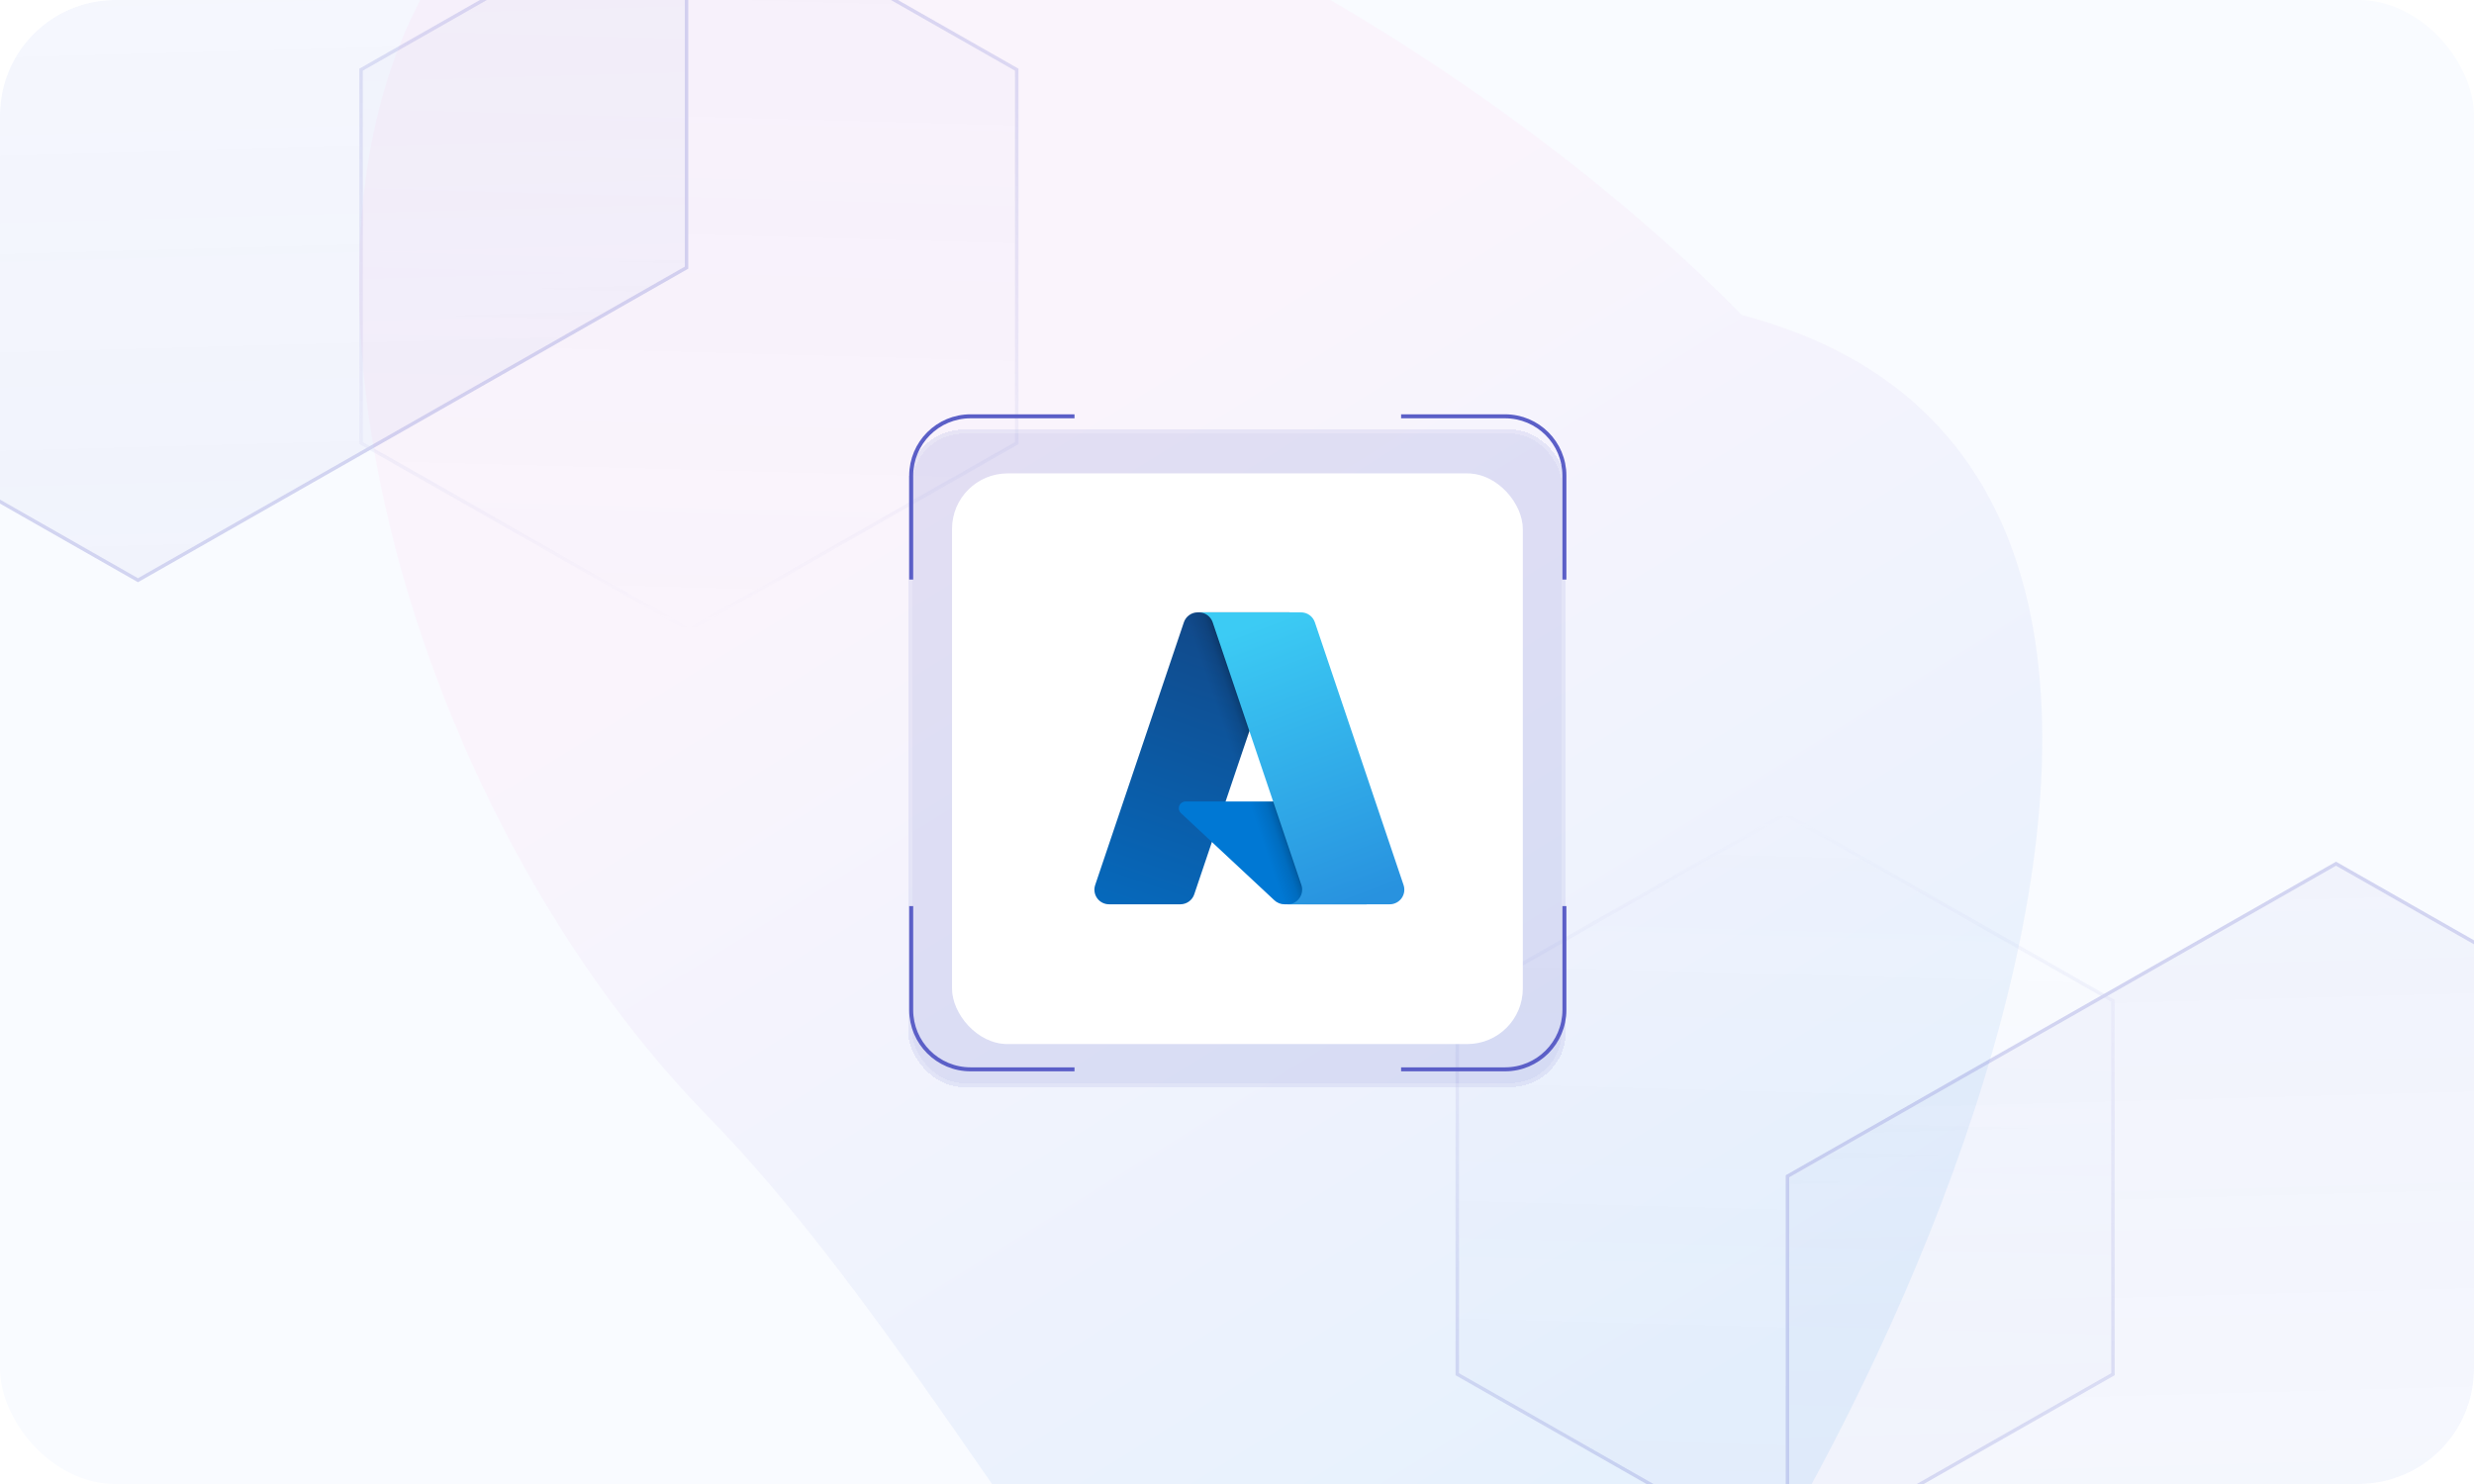 <svg width="600" height="360" viewBox="0 0 600 360" fill="none" xmlns="http://www.w3.org/2000/svg">
<g clip-path="url(#clip0_2068_416)">
<g clip-path="url(#clip1_2068_416)">
<rect y="-63" width="600" height="476" rx="20" fill="#F9FBFF"/>
<g opacity="0.2" filter="url(#filter0_f_2068_416)">
<path d="M171.754 270.901C93.924 191.331 54.825 39.213 119.974 -24.512C185.122 -88.236 344.582 -3.154 422.412 76.415C580.11 117.698 442.457 385.283 377.309 449.008C312.16 512.732 249.585 350.471 171.754 270.901Z" fill="url(#paint0_linear_2068_416)"/>
</g>
<g opacity="0.25">
<path d="M166.503 64.934L33.462 140.752L-99.578 64.934V-86.694L33.462 -162.513L166.503 -86.694V64.934Z" fill="url(#paint1_linear_2068_416)" fill-opacity="0.2" stroke="#5B5FC7" stroke-width="0.841"/>
<path d="M246.58 16.907L167.074 -28.39L87.567 16.907V107.493L167.074 152.79L246.58 107.493V16.907Z" fill="url(#paint2_linear_2068_416)" fill-opacity="0.1" stroke="url(#paint3_linear_2068_416)" stroke-width="0.841"/>
</g>
<g opacity="0.25">
<path d="M433.5 285.344L566.54 209.525L699.58 285.344V436.972L566.54 512.79L433.5 436.972V285.344Z" fill="url(#paint4_linear_2068_416)" fill-opacity="0.2" stroke="#5B5FC7" stroke-width="0.841"/>
<path d="M353.422 333.37L432.929 378.668L512.435 333.37V242.785L432.929 197.487L353.422 242.785V333.37Z" fill="url(#paint5_linear_2068_416)" fill-opacity="0.1" stroke="url(#paint6_linear_2068_416)" stroke-width="0.841"/>
</g>
</g>
<g filter="url(#filter1_di_2068_416)">
<rect x="220.234" y="100.234" width="159.531" height="159.531" rx="13.465" fill="#5B5FC7" fill-opacity="0.15" shape-rendering="crispEdges"/>
<rect x="220.729" y="100.729" width="158.541" height="158.541" rx="12.97" stroke="white" stroke-opacity="0.2" stroke-width="0.99" shape-rendering="crispEdges"/>
</g>
<g filter="url(#filter2_di_2068_416)">
<rect x="230.892" y="110.892" width="138.416" height="138.416" rx="13.465" fill="white"/>
<rect x="231.387" y="111.387" width="137.426" height="137.426" rx="12.97" stroke="white" stroke-opacity="0.2" stroke-width="0.99"/>
<path d="M290.476 144.59H312.717L289.629 212.997C289.392 213.7 288.94 214.311 288.337 214.744C287.735 215.176 287.011 215.409 286.269 215.409H268.961C268.398 215.409 267.844 215.276 267.344 215.019C266.844 214.763 266.412 214.391 266.084 213.934C265.756 213.477 265.542 212.949 265.459 212.393C265.375 211.838 265.426 211.27 265.605 210.737L287.116 147.002C287.353 146.299 287.805 145.687 288.408 145.255C289.011 144.822 289.734 144.59 290.476 144.59Z" fill="url(#paint7_linear_2068_416)"/>
<path d="M322.795 190.473H287.527C287.199 190.473 286.879 190.571 286.607 190.755C286.336 190.94 286.127 191.201 286.006 191.506C285.886 191.811 285.861 192.146 285.933 192.465C286.005 192.785 286.172 193.076 286.412 193.299L309.075 214.452C309.735 215.067 310.603 215.41 311.506 215.409H331.476L322.795 190.473Z" fill="#0078D4"/>
<path d="M290.476 144.59C289.726 144.587 288.994 144.824 288.388 145.266C287.783 145.709 287.334 146.333 287.108 147.049L265.632 210.679C265.44 211.214 265.38 211.787 265.456 212.349C265.533 212.912 265.744 213.448 266.071 213.912C266.399 214.376 266.833 214.754 267.338 215.015C267.842 215.276 268.402 215.411 268.97 215.409H286.726C287.387 215.291 288.005 215 288.517 214.565C289.028 214.129 289.415 213.566 289.638 212.932L293.921 200.31L309.219 214.579C309.86 215.109 310.664 215.403 311.496 215.409H331.393L322.666 190.473L297.228 190.479L312.797 144.59H290.476Z" fill="url(#paint8_linear_2068_416)"/>
<path d="M318.883 146.998C318.646 146.296 318.195 145.686 317.593 145.254C316.991 144.822 316.269 144.59 315.528 144.59H290.741C291.482 144.59 292.204 144.822 292.806 145.254C293.408 145.686 293.859 146.296 294.096 146.998L315.607 210.736C315.787 211.269 315.838 211.837 315.755 212.393C315.671 212.949 315.457 213.477 315.129 213.934C314.801 214.391 314.369 214.763 313.869 215.02C313.369 215.276 312.815 215.41 312.252 215.41H337.04C337.602 215.41 338.156 215.276 338.657 215.019C339.157 214.763 339.589 214.39 339.916 213.934C340.244 213.477 340.458 212.949 340.542 212.393C340.625 211.837 340.574 211.269 340.395 210.736L318.883 146.998Z" fill="url(#paint9_linear_2068_416)"/>
</g>
<g clip-path="url(#clip2_2068_416)">
<path d="M260.591 100.99H235.388C227.434 100.99 220.987 107.438 220.987 115.392V140.594M339.798 100.99H365.001C372.955 100.99 379.402 107.438 379.402 115.392V140.594M379.402 219.802V245.005C379.402 252.958 372.955 259.406 365.001 259.406H339.798M260.591 259.406H235.388C227.434 259.406 220.987 252.958 220.987 245.005V219.802" stroke="#5B5FC7" stroke-width="0.968"/>
</g>
</g>
<defs>
<filter id="filter0_f_2068_416" x="-62.931" y="-196.823" width="708.227" height="810.329" filterUnits="userSpaceOnUse" colorInterpolationFilters="sRGB">
<feFlood flood-opacity="0" result="BackgroundImageFix"/>
<feBlend mode="normal" in="SourceGraphic" in2="BackgroundImageFix" result="shape"/>
<feGaussianBlur stdDeviation="75" result="effect1_foregroundBlur_2068_416"/>
</filter>
<filter id="filter1_di_2068_416" x="200.432" y="82.412" width="199.135" height="199.135" filterUnits="userSpaceOnUse" colorInterpolationFilters="sRGB">
<feFlood flood-opacity="0" result="BackgroundImageFix"/>
<feColorMatrix in="SourceAlpha" type="matrix" values="0 0 0 0 0 0 0 0 0 0 0 0 0 0 0 0 0 0 127 0" result="hardAlpha"/>
<feOffset dy="1.98"/>
<feGaussianBlur stdDeviation="9.901"/>
<feComposite in2="hardAlpha" operator="out"/>
<feColorMatrix type="matrix" values="0 0 0 0 0.365 0 0 0 0 0.263 0 0 0 0 0.694 0 0 0 0.03 0"/>
<feBlend mode="normal" in2="BackgroundImageFix" result="effect1_dropShadow_2068_416"/>
<feBlend mode="normal" in="SourceGraphic" in2="effect1_dropShadow_2068_416" result="shape"/>
<feColorMatrix in="SourceAlpha" type="matrix" values="0 0 0 0 0 0 0 0 0 0 0 0 0 0 0 0 0 0 127 0" result="hardAlpha"/>
<feMorphology radius="0.99" operator="erode" in="SourceAlpha" result="effect2_innerShadow_2068_416"/>
<feOffset dy="1.98"/>
<feGaussianBlur stdDeviation="9.901"/>
<feComposite in2="hardAlpha" operator="arithmetic" k2="-1" k3="1"/>
<feColorMatrix type="matrix" values="0 0 0 0 0.365 0 0 0 0 0.263 0 0 0 0 0.694 0 0 0 0.03 0"/>
<feBlend mode="normal" in2="shape" result="effect2_innerShadow_2068_416"/>
</filter>
<filter id="filter2_di_2068_416" x="211.09" y="93.07" width="178.02" height="178.02" filterUnits="userSpaceOnUse" colorInterpolationFilters="sRGB">
<feFlood flood-opacity="0" result="BackgroundImageFix"/>
<feColorMatrix in="SourceAlpha" type="matrix" values="0 0 0 0 0 0 0 0 0 0 0 0 0 0 0 0 0 0 127 0" result="hardAlpha"/>
<feOffset dy="1.98"/>
<feGaussianBlur stdDeviation="9.901"/>
<feComposite in2="hardAlpha" operator="out"/>
<feColorMatrix type="matrix" values="0 0 0 0 0.365 0 0 0 0 0.263 0 0 0 0 0.694 0 0 0 0.03 0"/>
<feBlend mode="normal" in2="BackgroundImageFix" result="effect1_dropShadow_2068_416"/>
<feBlend mode="normal" in="SourceGraphic" in2="effect1_dropShadow_2068_416" result="shape"/>
<feColorMatrix in="SourceAlpha" type="matrix" values="0 0 0 0 0 0 0 0 0 0 0 0 0 0 0 0 0 0 127 0" result="hardAlpha"/>
<feMorphology radius="0.99" operator="erode" in="SourceAlpha" result="effect2_innerShadow_2068_416"/>
<feOffset dy="1.98"/>
<feGaussianBlur stdDeviation="9.901"/>
<feComposite in2="hardAlpha" operator="arithmetic" k2="-1" k3="1"/>
<feColorMatrix type="matrix" values="0 0 0 0 0.365 0 0 0 0 0.263 0 0 0 0 0.694 0 0 0 0.03 0"/>
<feBlend mode="normal" in2="shape" result="effect2_innerShadow_2068_416"/>
</filter>
<linearGradient id="paint0_linear_2068_416" x1="450.947" y1="391.946" x2="220.679" y2="21.077" gradientUnits="userSpaceOnUse">
<stop offset="0.136" stop-color="#9AC9F5"/>
<stop offset="0.803" stop-color="#FFD8F2"/>
</linearGradient>
<linearGradient id="paint1_linear_2068_416" x1="33.462" y1="141.236" x2="25.084" y2="-162.652" gradientUnits="userSpaceOnUse">
<stop stop-color="#5B5FC7"/>
<stop offset="1" stop-color="#5B5FC7" stop-opacity="0"/>
</linearGradient>
<linearGradient id="paint2_linear_2068_416" x1="167.074" y1="-28.874" x2="162.059" y2="153.068" gradientUnits="userSpaceOnUse">
<stop stop-color="#5B5FC7"/>
<stop offset="1" stop-color="#5B5FC7" stop-opacity="0"/>
</linearGradient>
<linearGradient id="paint3_linear_2068_416" x1="167.074" y1="-28.874" x2="167.074" y2="153.274" gradientUnits="userSpaceOnUse">
<stop stop-color="#5B5FC7"/>
<stop offset="1" stop-color="#5B5FC7" stop-opacity="0"/>
</linearGradient>
<linearGradient id="paint4_linear_2068_416" x1="566.54" y1="209.041" x2="574.918" y2="512.93" gradientUnits="userSpaceOnUse">
<stop stop-color="#5B5FC7"/>
<stop offset="1" stop-color="#5B5FC7" stop-opacity="0"/>
</linearGradient>
<linearGradient id="paint5_linear_2068_416" x1="432.929" y1="379.151" x2="437.943" y2="197.21" gradientUnits="userSpaceOnUse">
<stop stop-color="#5B5FC7"/>
<stop offset="1" stop-color="#5B5FC7" stop-opacity="0"/>
</linearGradient>
<linearGradient id="paint6_linear_2068_416" x1="432.929" y1="379.151" x2="432.929" y2="197.004" gradientUnits="userSpaceOnUse">
<stop stop-color="#5B5FC7"/>
<stop offset="1" stop-color="#5B5FC7" stop-opacity="0"/>
</linearGradient>
<linearGradient id="paint7_linear_2068_416" x1="298.582" y1="149.838" x2="275.485" y2="218.074" gradientUnits="userSpaceOnUse">
<stop stop-color="#114A8B"/>
<stop offset="1" stop-color="#0669BC"/>
</linearGradient>
<linearGradient id="paint8_linear_2068_416" x1="305.797" y1="181.637" x2="300.455" y2="183.444" gradientUnits="userSpaceOnUse">
<stop stop-opacity="0.3"/>
<stop offset="0.071" stop-opacity="0.2"/>
<stop offset="0.321" stop-opacity="0.1"/>
<stop offset="0.623" stop-opacity="0.05"/>
<stop offset="1" stop-opacity="0"/>
</linearGradient>
<linearGradient id="paint9_linear_2068_416" x1="302.859" y1="147.847" x2="328.213" y2="215.396" gradientUnits="userSpaceOnUse">
<stop stop-color="#3CCBF4"/>
<stop offset="1" stop-color="#2892DF"/>
</linearGradient>
<clipPath id="clip0_2068_416">
<rect width="600" height="360" rx="28" fill="white"/>
</clipPath>
<clipPath id="clip1_2068_416">
<rect width="600" height="476" fill="white" transform="translate(0 -63)"/>
</clipPath>
<clipPath id="clip2_2068_416">
<rect width="160" height="160" fill="white" transform="translate(220 100)"/>
</clipPath>
</defs>
</svg>
